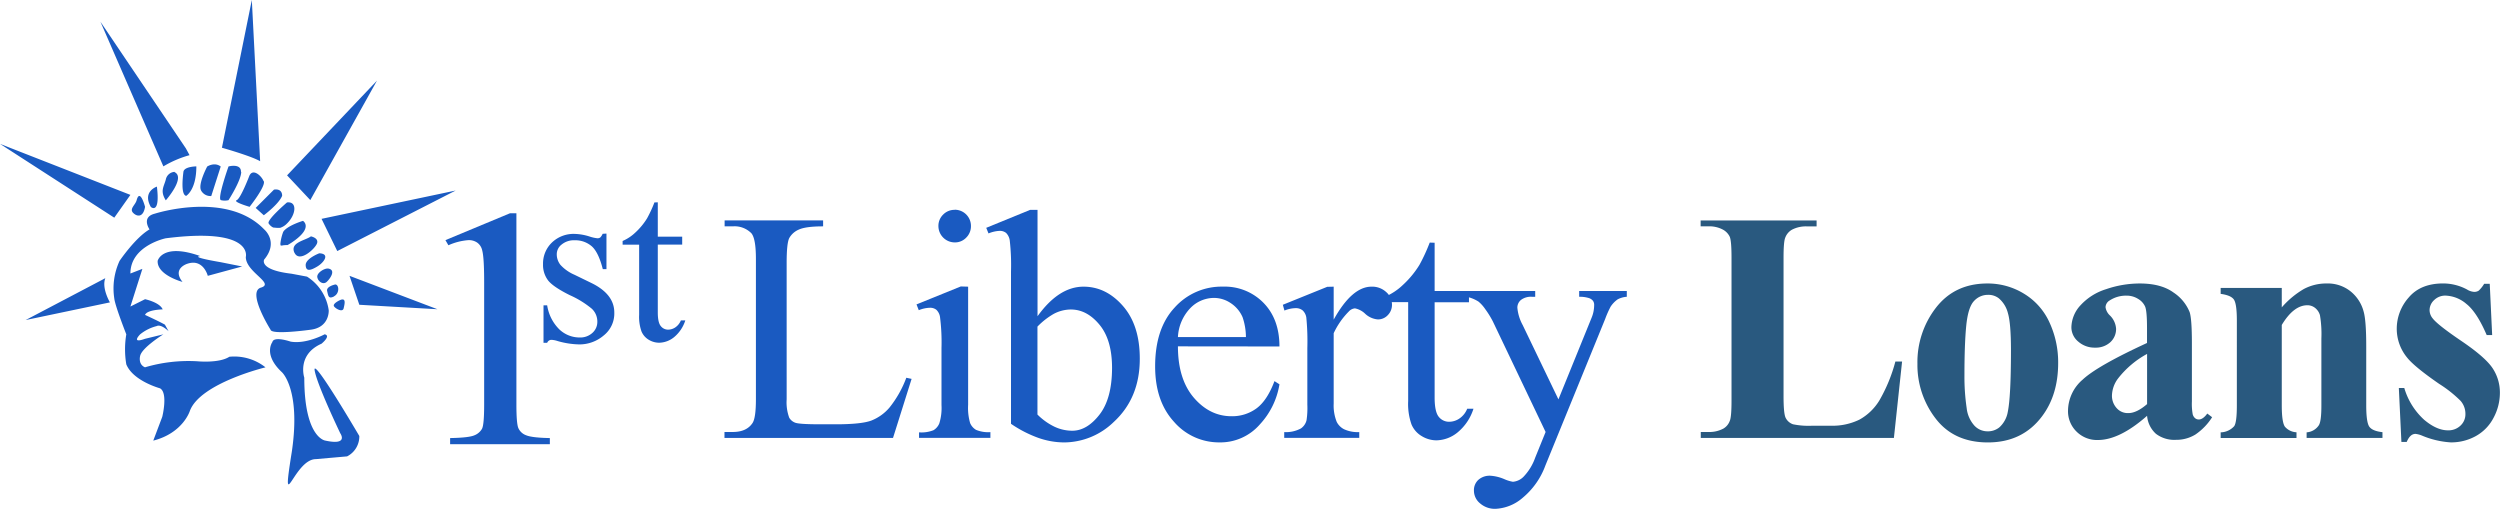 <svg xmlns="http://www.w3.org/2000/svg" viewBox="0 0 682.32 138.87"><defs><style>.cls-1{fill:#1a5ac1;}.cls-2{fill:#29597f;}</style></defs><g id="Layer_2" data-name="Layer 2"><g id="Square_Dark" data-name="Square Dark"><path class="cls-1" d="M247.36,103.1l1.44.31-5.07,16.11h-46V117.9H200c2.52,0,4.31-.82,5.39-2.45q.92-1.4.92-6.48V70.67c0-3.71-.41-6-1.23-7A6.42,6.42,0,0,0,200,61.78h-2.23V60.16h26.88v1.62q-4.72,0-6.63.88A5.38,5.38,0,0,0,215.4,65c-.46.93-.7,3.17-.7,6.7V109a12.21,12.21,0,0,0,.7,5,3.14,3.14,0,0,0,1.62,1.36q1.09.44,6.83.44h4.34q6.83,0,9.58-1a12.48,12.48,0,0,0,5-3.57A29.37,29.37,0,0,0,247.36,103.1Z"/><path class="cls-1" d="M264.23,78.24v32.22a14.92,14.92,0,0,0,.54,5,3.91,3.91,0,0,0,1.62,1.86,8.61,8.61,0,0,0,3.92.62v1.57H250.83V118a8.88,8.88,0,0,0,3.94-.58,3.87,3.87,0,0,0,1.6-1.88,14.2,14.2,0,0,0,.59-5V95a54.78,54.78,0,0,0-.4-8.45,3.4,3.4,0,0,0-1-2,2.71,2.71,0,0,0-1.8-.55,8.64,8.64,0,0,0-3,.66l-.62-1.58,12.09-4.9Zm-3.64-21A4.42,4.42,0,0,1,265,61.7a4.35,4.35,0,0,1-1.29,3.15,4.2,4.2,0,0,1-3.13,1.31,4.47,4.47,0,0,1-4.46-4.46,4.26,4.26,0,0,1,1.29-3.13A4.32,4.32,0,0,1,260.59,57.27Z"/><path class="cls-1" d="M283.15,86.34q5.82-8.1,12.57-8.1,6.16,0,10.77,5.28t4.59,14.42q0,10.68-7.09,17.21a19.59,19.59,0,0,1-13.57,5.6,21.49,21.49,0,0,1-7.11-1.27,32.89,32.89,0,0,1-7.38-3.81V74.13a59.72,59.72,0,0,0-.33-8.41,3.66,3.66,0,0,0-1-2.14,2.69,2.69,0,0,0-1.75-.57,8.85,8.85,0,0,0-3.06.7l-.62-1.53,12-4.91h2V86.34Zm0,2.8v24a17,17,0,0,0,4.62,3.31,11.46,11.46,0,0,0,4.88,1.11q4,0,7.42-4.38t3.44-12.74q0-7.7-3.44-11.83c-2.29-2.77-4.9-4.14-7.81-4.14a10.08,10.08,0,0,0-4.64,1.18A20,20,0,0,0,283.15,89.14Z"/><path class="cls-1" d="M321.49,94.53q0,8.93,4.33,14c2.92,3.39,6.35,5.07,10.29,5.07a11.19,11.19,0,0,0,6.85-2.16q2.91-2.17,4.88-7.42l1.36.87a21,21,0,0,1-5.34,10.93,14.27,14.27,0,0,1-11.08,4.92,16.2,16.2,0,0,1-12.36-5.62q-5.15-5.62-5.15-15.13,0-10.29,5.28-16a17.19,17.19,0,0,1,13.24-5.76,14.79,14.79,0,0,1,11.07,4.44q4.33,4.44,4.34,11.89Zm0-2.54h18.56a17.18,17.18,0,0,0-.92-5.43,8.72,8.72,0,0,0-3.26-3.85,8.2,8.2,0,0,0-4.53-1.4,9,9,0,0,0-6.5,2.82A12.25,12.25,0,0,0,321.49,92Z"/><path class="cls-1" d="M364,78.24v9q5-9,10.33-9a5.61,5.61,0,0,1,4,1.47,4.52,4.52,0,0,1,1.58,3.39A4,4,0,0,1,378.78,86a3.64,3.64,0,0,1-2.71,1.18,5.75,5.75,0,0,1-3.44-1.51,5.65,5.65,0,0,0-2.82-1.51,2.58,2.58,0,0,0-1.71.88A21.07,21.07,0,0,0,364,90.94v19.21a12,12,0,0,0,.83,5,4.58,4.58,0,0,0,2,2,8.87,8.87,0,0,0,4.15.78v1.58H350.5v-1.58a8.58,8.58,0,0,0,4.56-1,3.78,3.78,0,0,0,1.53-2.23,22.22,22.22,0,0,0,.22-4.25V95a67,67,0,0,0-.28-8.34,3.36,3.36,0,0,0-1-1.94,2.92,2.92,0,0,0-1.91-.62,8.63,8.63,0,0,0-3.06.66l-.44-1.58,12.12-4.9Z"/><path class="cls-1" d="M391.55,66.25V79.42h9.37v3.07h-9.37v26c0,2.6.38,4.35,1.12,5.26a3.57,3.57,0,0,0,2.87,1.36,5,5,0,0,0,2.8-.9,5.76,5.76,0,0,0,2.1-2.65h1.71a13.68,13.68,0,0,1-4.34,6.46,9.37,9.37,0,0,1-5.78,2.16,7.76,7.76,0,0,1-3.93-1.11,6.73,6.73,0,0,1-2.85-3.2,16.79,16.79,0,0,1-.92-6.41v-27H378V81a16.3,16.3,0,0,0,4.92-3.26,25.76,25.76,0,0,0,4.49-5.45,48.81,48.81,0,0,0,2.8-6.08Z"/><path class="cls-1" d="M400.3,79.42H419V81h-.92a4.46,4.46,0,0,0-2.95.85,2.72,2.72,0,0,0-1,2.13,12.14,12.14,0,0,0,1.45,4.73L425.34,109l9-22.15a9.13,9.13,0,0,0,.75-3.55,1.89,1.89,0,0,0-.31-1.18,2.34,2.34,0,0,0-1.09-.76A8.3,8.3,0,0,0,431,81V79.42h13V81a6.23,6.23,0,0,0-2.49.7,7.35,7.35,0,0,0-1.93,2,27.7,27.7,0,0,0-1.49,3.37l-16.32,40a20.66,20.66,0,0,1-6.2,8.8,12.15,12.15,0,0,1-7.38,3,6.13,6.13,0,0,1-4.24-1.49,4.48,4.48,0,0,1-1.67-3.42,3.81,3.81,0,0,1,1.21-3,4.63,4.63,0,0,1,3.3-1.12,11.64,11.64,0,0,1,3.94,1,9.7,9.7,0,0,0,2.19.65,4.59,4.59,0,0,0,2.87-1.35A14.44,14.44,0,0,0,419,124.9l2.84-7L407.43,87.7a24.86,24.86,0,0,0-2.1-3.38,9.76,9.76,0,0,0-1.8-2A9.76,9.76,0,0,0,400.29,81V79.42Z"/><path class="cls-2" d="M519.13,98.68l-2.23,20.84H464.19V117.9h2a8.14,8.14,0,0,0,4.16-.92,4,4,0,0,0,1.75-2.1c.32-.7.48-2.54.48-5.51V70.32q0-4.54-.48-5.69a4.36,4.36,0,0,0-1.95-2,7.84,7.84,0,0,0-4-.85h-2V60.17h31.65v1.62h-2.58a8.25,8.25,0,0,0-4.16.91,4.15,4.15,0,0,0-1.79,2.1c-.33.71-.49,2.54-.49,5.52v37.82q0,4.56.53,5.8a3.51,3.51,0,0,0,2.06,1.86,21,21,0,0,0,5.29.39h4.95a16.75,16.75,0,0,0,7.88-1.66,14.71,14.71,0,0,0,5.45-5.25,43.11,43.11,0,0,0,4.36-10.6Z"/><path class="cls-2" d="M542.41,77.37a18.92,18.92,0,0,1,9.93,2.75,17.67,17.67,0,0,1,7,7.84,25.87,25.87,0,0,1,2.39,11.12q0,8.72-4.43,14.58-5.34,7.09-14.75,7.09-9.24,0-14.23-6.48a23.92,23.92,0,0,1-5-15,24.23,24.23,0,0,1,5.1-15.34Q533.54,77.37,542.41,77.37Zm.18,3.1a5.1,5.1,0,0,0-3.83,1.69q-1.6,1.68-2.11,6.66c-.33,3.3-.5,7.91-.5,13.8a58.68,58.68,0,0,0,.61,8.76,8.54,8.54,0,0,0,2.06,4.73,4.86,4.86,0,0,0,3.59,1.61,4.94,4.94,0,0,0,3.28-1.09,7.35,7.35,0,0,0,2.28-4.16q.87-4.16.88-16.81,0-7.43-.84-10.22a7.81,7.81,0,0,0-2.45-4A4.6,4.6,0,0,0,542.59,80.47Z"/><path class="cls-2" d="M586,113.48q-7.49,6.61-13.44,6.61a7.9,7.9,0,0,1-5.82-2.3,7.75,7.75,0,0,1-2.32-5.75,11.29,11.29,0,0,1,4-8.43q4-3.75,17.56-10V89.54c0-3.1-.17-5-.51-5.85a4.65,4.65,0,0,0-1.9-2.1,5.83,5.83,0,0,0-3.16-.9A8.12,8.12,0,0,0,575.79,82a2.23,2.23,0,0,0-1.13,1.84,3.81,3.81,0,0,0,1.22,2.28,5.57,5.57,0,0,1,1.66,3.63A4.87,4.87,0,0,1,576,93.37a5.89,5.89,0,0,1-4.18,1.51,6.72,6.72,0,0,1-4.63-1.67,5.06,5.06,0,0,1-1.85-3.89,9.08,9.08,0,0,1,2.49-6,15.78,15.78,0,0,1,7-4.4A28.4,28.4,0,0,1,584,77.37q5.82,0,9.22,2.47a11.64,11.64,0,0,1,4.4,5.36c.4,1.23.61,4,.61,8.45v15.89a16.2,16.2,0,0,0,.22,3.53,2.11,2.11,0,0,0,.66,1.07,1.56,1.56,0,0,0,1,.35c.76,0,1.53-.54,2.32-1.62l1.32,1a16.18,16.18,0,0,1-4.54,4.71,9.89,9.89,0,0,1-5.32,1.46,8.27,8.27,0,0,1-5.47-1.64A7.43,7.43,0,0,1,586,113.48Zm0-3.19V96.59a25.45,25.45,0,0,0-7.88,6.65,8.08,8.08,0,0,0-1.71,4.77,5,5,0,0,0,1.44,3.54,4,4,0,0,0,3.07,1.19Q583.15,112.74,586,110.29Z"/><path class="cls-2" d="M622.76,78.59v5.3a24.13,24.13,0,0,1,6-5A13,13,0,0,1,635,77.37a9.92,9.92,0,0,1,6.61,2.21,10.48,10.48,0,0,1,3.5,5.49q.71,2.49.7,9.59v15.93q0,4.72.86,5.89t3.57,1.47v1.57H629.54V118a4.34,4.34,0,0,0,3.33-1.93q.71-1.09.7-5.43V92.38a30.86,30.86,0,0,0-.39-6.35,3.92,3.92,0,0,0-1.34-2,3.35,3.35,0,0,0-2.08-.72q-3.76,0-7,5.38v21.93q0,4.6.85,5.83a4.41,4.41,0,0,0,3.17,1.53v1.57h-20.7V118a5.1,5.1,0,0,0,3.68-1.67q.74-1,.74-5.69V87.48q0-4.64-.85-5.78c-.57-.76-1.76-1.25-3.57-1.49V78.59Z"/><path class="cls-2" d="M679.52,77.45l.66,14h-1.49c-1.78-4.15-3.63-7-5.54-8.5a9.21,9.21,0,0,0-5.71-2.27,4.31,4.31,0,0,0-3.07,1.2,3.75,3.75,0,0,0-1.27,2.78,3.6,3.6,0,0,0,.88,2.28q1.39,1.78,7.84,6.15t8.47,7.39a12,12,0,0,1,2,6.81,14.38,14.38,0,0,1-1.71,6.7,12,12,0,0,1-4.81,5,13.83,13.83,0,0,1-6.88,1.75,24,24,0,0,1-7.83-1.84,6.52,6.52,0,0,0-1.8-.48c-1,0-1.77.72-2.4,2.19h-1.45l-.7-14.71h1.49a18.89,18.89,0,0,0,5.41,8.66c2.29,1.93,4.45,2.89,6.5,2.89a4.73,4.73,0,0,0,3.43-1.29,4.19,4.19,0,0,0,1.34-3.13,5.38,5.38,0,0,0-1.32-3.63,33.68,33.68,0,0,0-5.86-4.64q-6.69-4.63-8.67-7.09a12.39,12.39,0,0,1-2.89-7.93,12.83,12.83,0,0,1,3.27-8.55q3.25-3.84,9.43-3.83A13.8,13.8,0,0,1,673.3,79a4.26,4.26,0,0,0,1.93.66,2.19,2.19,0,0,0,1.27-.33A8.16,8.16,0,0,0,678,77.45Z"/><path class="cls-1" d="M165.52,63.75v9.7h-1q-1.17-4.58-3-6.22a6.85,6.85,0,0,0-4.71-1.65,5.22,5.22,0,0,0-3.52,1.16,3.31,3.31,0,0,0-1.33,2.55,4.63,4.63,0,0,0,1,3A11.13,11.13,0,0,0,156.81,75l4.54,2.21q6.32,3.06,6.31,8.11a7.66,7.66,0,0,1-2.93,6.27A10.19,10.19,0,0,1,158.15,94a22.64,22.64,0,0,1-6-.93,6.11,6.11,0,0,0-1.68-.32,1.26,1.26,0,0,0-1.13.81h-1V83.34h1a11.68,11.68,0,0,0,3.33,6.57,8.05,8.05,0,0,0,5.51,2.2,4.92,4.92,0,0,0,3.5-1.25,4,4,0,0,0,1.35-3,4.79,4.79,0,0,0-1.51-3.6,25.87,25.87,0,0,0-6-3.7c-3-1.49-5-2.85-5.91-4a7,7,0,0,1-1.4-4.47,7.91,7.91,0,0,1,2.41-5.88,8.53,8.53,0,0,1,6.24-2.37,14.5,14.5,0,0,1,4.07.72,9.85,9.85,0,0,0,2.12.47,1.29,1.29,0,0,0,.78-.22,3.2,3.2,0,0,0,.65-1Z"/><path class="cls-1" d="M179.53,55.22v9.37h6.66v2.17h-6.66V85.24c0,1.84.27,3.09.8,3.73a2.5,2.5,0,0,0,2,1,3.57,3.57,0,0,0,2-.63,4.17,4.17,0,0,0,1.5-1.89h1.21A9.78,9.78,0,0,1,184,92a6.64,6.64,0,0,1-4.11,1.54,5.51,5.51,0,0,1-2.8-.79,4.85,4.85,0,0,1-2-2.27,11.83,11.83,0,0,1-.65-4.55V66.77h-4.51v-1a11.82,11.82,0,0,0,3.49-2.32,18.2,18.2,0,0,0,3.19-3.87,34.34,34.34,0,0,0,2-4.33Z"/><path class="cls-1" d="M121.57,65.54l17.61-7.33h1.76v52.1q0,5.19.51,6.47a3.65,3.65,0,0,0,2.11,2q1.59.69,6.51.78v1.68H122.85v-1.68c3.42-.06,5.62-.31,6.62-.75a4.1,4.1,0,0,0,2.08-1.78c.4-.74.59-3,.59-6.67V77q0-6.73-.53-8.64a3.5,3.5,0,0,0-1.36-2.14,4,4,0,0,0-2.38-.68,16.24,16.24,0,0,0-5.49,1.4Z"/><path class="cls-1" d="M50.06,46.91c-.18,1.48-.74,6.23.75,6.55,0,0,2.78-1.58,2.78-8.05C53.59,45.41,50.25,45.43,50.06,46.91Zm-5.47-1.5L27.41,5.93,50.73,40.5l1,1.85A28.87,28.87,0,0,0,44.59,45.41Zm-13.4,14L0,39.27,35.59,53.19ZM54.89,52c-.93-1.71,1.66-6.55,1.66-6.55s2-1.32,3.69,0l-2.58,8.05A2.9,2.9,0,0,1,54.89,52Zm-12.06-1c.93,7.73-1.66,5.49-1.66,5.49C38.76,52.22,42.83,50.93,42.83,50.93Zm-3.25,5.49c-.47,2.84-2.12,2.73-3.23,1.62s.58-2.15.93-3.42C38.2,51.2,39.58,56.42,39.58,56.42Zm8.07-9.51c3.07,1.5-2.4,7.7-2.4,7.7-1.6-2.56-.56-3.62,0-5.66A2.59,2.59,0,0,1,47.65,46.91ZM102.89,22,84.69,54.61l-6.34-6.75ZM87.76,59.73,124.37,52,92.05,68.52ZM92.61,82c2-1,1.44,1,1.18,2.15s-2.09.19-2.61-.52S92.61,82,92.61,82Zm-1.43-1.1c-1.56.78-1.56-.13-1.89-1.44s2.22-1.82,2.22-1.82C92.55,77.66,92.74,80.07,91.18,80.86ZM71,44c-2.45-1.43-10.43-3.68-10.43-3.68L68.73,0Zm1,5.45c.56,1.41-3.88,7-3.88,7s-4.64-1.35-3.53-1.81S68.05,48,68.05,48C69,45.82,71.38,48,71.93,49.43Zm-2.22,7.3,5-5c2.4-.35,2.22,1.7,2.22,1.7-.92,2.29-5,5.3-5,5.3Zm-3.94-9.82c-.06,2.41-3.47,7.7-3.47,7.7a4.42,4.42,0,0,1-2.06,0c-1.12-.26,2.06-9.2,2.06-9.2S65.82,44.5,65.77,46.91Zm6.65,53.32s-17.8,4.3-20.66,11.87c0,0-1.85,6.06-10,8.14l2.46-6.51s1.63-6.54-.62-7.77c0,0-7.36-2-9.2-6.55a24.62,24.62,0,0,1,0-8.18s-3.07-7.77-3.28-9.82a17.92,17.92,0,0,1,1.44-10.22s4.29-6.35,8.18-8.6c0,0-2.35-3.35,1.43-4.29,0,0,19.64-6.35,29.86,4.29,0,0,4.06,3.37,0,8.23,0,0-1.56,2.82,7.49,3.87l4.2.79a13,13,0,0,1,5.93,9.2S90,89.39,84.69,90c0,0-10.51,1.47-10.84,0,0,0-6.53-10.35-2.64-11.5s-4.12-4.23-4.12-8.35c0,0,2.25-8.19-21.88-5.11,0,0-9.62,2-9.62,9.61l3.27-1.27L35.59,83.66l4-2s4,.85,4.81,2.78c0,0-4.3.08-4.81,1.51,0,0,4,1.84,5.42,2.66l1,1.8S44,88.36,42.75,89a11.77,11.77,0,0,0-4.5,2.25s-2.66,2.66,1.33,1.22l5-1.22s-5.93,3.69-6.34,5.93c0,0-.61,2.25,1.33,3.07A41.92,41.92,0,0,1,53.8,98.6s5.94.61,8.8-1.23A13.7,13.7,0,0,1,72.42,100.23ZM49.81,76.94s-7-1.85-6.78-5.75c0,0,1.26-5,11.65-1.29,0,0-3.3.14,5.56,1.66l5.85,1.17-9.38,2.55S55.5,70.48,51.09,72C51.09,72,46.89,73.29,49.81,76.94ZM76.46,62.18l.07,0a1.29,1.29,0,0,1-.33,0,5.84,5.84,0,0,1-.73,0l-.9-.08A3.09,3.09,0,0,1,73.33,61c-.65-.92,5-5.75,5-5.75,2.87-.36,2.48,3.35,0,5.75A4.46,4.46,0,0,1,76.46,62.18ZM86.61,72.73c-1.77,1.06-3.11,1.49-3.18-.34s3.71-3.26,3.71-3.26C90.18,69.26,88.38,71.67,86.61,72.73ZM98.07,119a6.12,6.12,0,0,1-3.34,5.56l-8.52.75c-5.93,0-9.45,16.31-6.68-1.3.06-.37.12-.73.17-1.09,2.39-16.72-2.76-21.34-2.76-21.34-5.18-4.82-2.6-8.21-2.6-8.21.37-1.73,5-.13,5-.13,4.26.74,9.27-2,9.27-2,1.85.39-.86,2.57-.86,2.57-6.79,3-4.7,9.27-4.7,9.27,0,16.5,5.74,17.17,5.74,17.17,6.49,1.41,4.08-2,4.08-2s-6.49-13.53-7-17.24S98.07,119,98.07,119ZM95.39,75.28l24,9.12L98.07,83.18ZM30,82.53,7,87.35,28.75,75.92C27.68,78.6,30,82.53,30,82.53Zm59.16-5.59c-.91.83-2.28,0-2.55-1.23s2-2.58,3-2.41C91.8,73.69,90.08,76.1,89.16,76.94ZM76.6,67a1.48,1.48,0,0,1-.07-.54,13.07,13.07,0,0,1,.75-3.14l.15-.25c1.4-1.66,5.26-2.79,5.26-2.79s2.76,1.68-2.33,5.39a16.82,16.82,0,0,1-1.87,1.21l-.37,0-.78.06A1,1,0,0,1,77,67,.82.82,0,0,1,76.6,67Zm3.76,2c-1.29-2.87,2.94-3.32,4.5-4.49,0,0,2.28.45,1.63,2S81.64,71.81,80.36,68.94Z"/></g></g></svg>